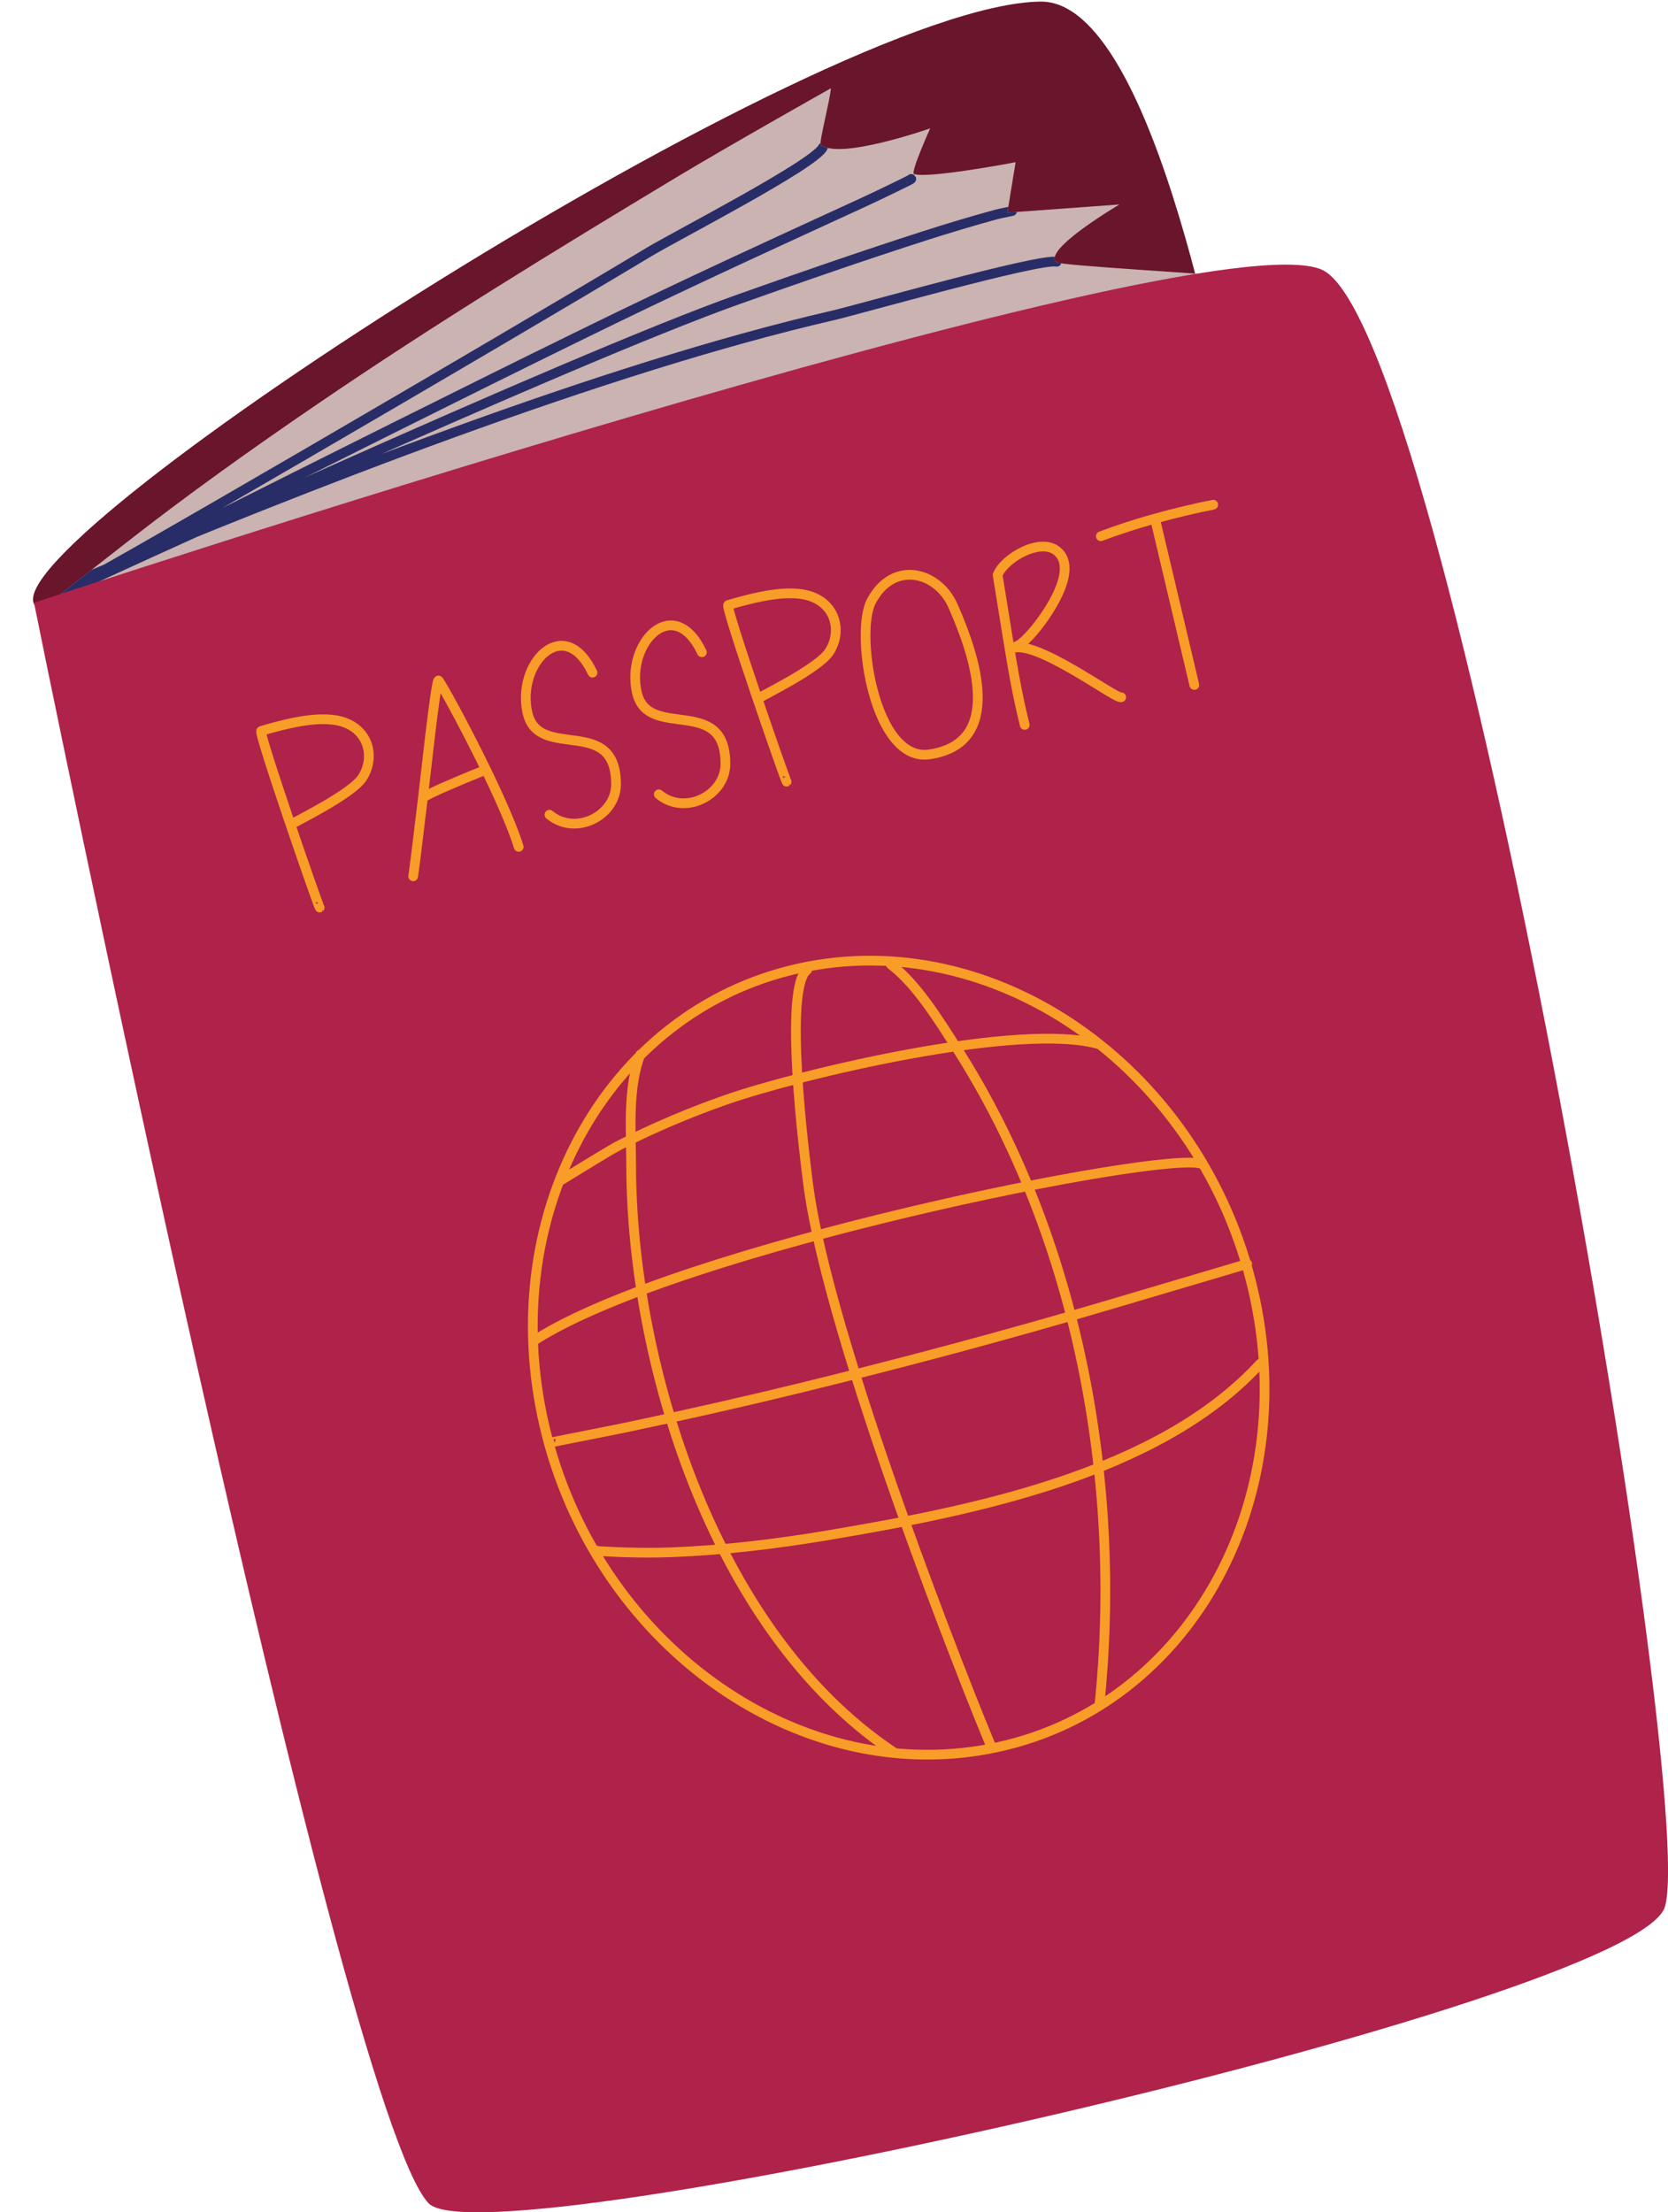 <?xml version="1.0" encoding="UTF-8"?><svg xmlns="http://www.w3.org/2000/svg" xmlns:xlink="http://www.w3.org/1999/xlink" height="415.6" preserveAspectRatio="xMidYMid meet" version="1.0" viewBox="-6.2 -0.3 313.5 415.6" width="313.5" zoomAndPan="magnify"><defs><clipPath id="a"><path d="M 5 26 L 194 26 L 194 112 L 5 112 Z M 5 26"/></clipPath><clipPath id="b"><path d="M 5.109 111.367 L 17.301 101.828 C 28.984 92.684 41.086 84.059 53.332 75.699 C 75.371 60.652 98.113 46.754 120.965 32.992 C 130.457 27.277 149.961 16.277 149.961 16.285 C 149.934 17.883 147.715 26.559 148.031 26.848 C 151.359 29.887 168.633 23.812 168.633 23.812 C 168.633 23.812 164.879 32.141 165.582 32.391 C 168.191 33.32 184.684 30.176 184.684 30.176 L 183.137 39.645 L 204.207 38.113 C 204.207 38.113 189.551 46.727 192.387 48.977 C 193.207 49.625 222.309 51.188 223.293 51.551 C 223.348 51.57 166.738 64.758 152.012 68.867 C 100.469 83.242 55.906 94.691 5.109 111.367 Z M 5.109 111.367"/></clipPath><clipPath id="c"><path d="M 0 49 L 307.309 49 L 307.309 415.328 L 0 415.328 Z M 0 49"/></clipPath></defs><g><g id="change1_1"><path d="M 0.195 113.191 C -6.23 100.395 148.348 0.5 189.348 0 C 211.535 -0.27 224.426 79.895 226.215 84.684 C 229.598 93.738 6.621 125.992 0.195 113.191" fill="#69152b" fill-rule="evenodd"/></g><g id="change2_1"><path d="M 5.109 111.367 L 17.301 101.828 C 28.984 92.684 41.086 84.059 53.332 75.699 C 75.371 60.652 98.113 46.754 120.965 32.992 C 130.457 27.277 149.961 16.277 149.961 16.285 C 149.934 17.883 147.715 26.559 148.031 26.848 C 151.359 29.887 168.633 23.812 168.633 23.812 C 168.633 23.812 164.879 32.141 165.582 32.391 C 168.191 33.32 184.684 30.176 184.684 30.176 L 183.137 39.645 L 204.207 38.113 C 204.207 38.113 189.551 46.727 192.387 48.977 C 193.207 49.625 222.309 51.188 223.293 51.551 C 223.348 51.57 166.738 64.758 152.012 68.867 C 100.469 83.242 55.906 94.691 5.109 111.367" fill="#cab3b0" fill-rule="evenodd"/></g><g clip-path="url(#a)"><g clip-path="url(#b)" clip-rule="evenodd"><path d="M 1924.023 3664.511 C 1891.016 3671.581 1549.844 3574.355 1503.789 3563.769 C 1069.336 3463.73 502.617 3240.409 100.195 3071.738 M 1838.398 3759.706 C 1847.734 3760.878 1819.922 3755.956 1810.82 3753.495 C 1764.883 3740.878 1719.219 3727.245 1673.867 3712.636 C 1558.516 3675.488 1444.062 3635.8 1329.844 3595.331 C 999.922 3478.534 68.789 3048.339 68.789 3048.339 M 1650.742 3820.136 C 1651.328 3819.472 1627.266 3807.988 1623.047 3805.917 C 1577.266 3783.378 1530.742 3762.402 1484.336 3741.113 C 1377.539 3692.089 1270.859 3642.909 1164.805 3592.284 C 856.523 3445.175 47.422 3036.23 47.422 3036.23 M 1484.648 3879.511 C 1468.906 3847.245 1209.727 3714.081 1157.148 3682.441 C 891.367 3522.519 67.344 3041.62 53.008 3042.089" fill="none" stroke="#282d67" stroke-linecap="round" stroke-linejoin="round" stroke-miterlimit="10" stroke-width="18.29" transform="matrix(.1 0 0 -.1 0 415.33)"/></g></g><g clip-path="url(#c)" id="change3_1"><path d="M 74.355 413.641 C 57.352 395.746 0.191 112.934 0.191 112.934 C 0.191 112.934 218.379 40.621 242.113 50.312 C 265.848 60 313.098 336.496 306.723 357.926 C 301.328 376.051 85.148 425 74.355 413.641" fill="#af2249" fill-rule="evenodd"/></g><path d="M 2108.906 3181.542 L 2182.695 2869.433 M 2007.031 3148.886 C 2073.398 3173.964 2148.359 3194.042 2218.242 3208.105 M 1863.984 2794.316 C 1849.062 2853.534 1839.18 2914.355 1829.414 2974.784 C 1828.594 2979.706 1813.047 3075.956 1813.047 3075.956 C 1824.648 3107.402 1897.148 3150.488 1928.203 3117.831 C 1962.266 3082.128 1907.109 3003.066 1885.195 2976.113 C 1876.68 2965.644 1867.695 2955.683 1857.344 2947.284 C 1851.797 2942.831 1832.383 2934.238 1838.633 2937.441 C 1881.172 2959.277 2036.289 2841.347 2045.312 2846.347 M 1575.508 3026.386 C 1544.336 2966.542 1581.641 2724.159 1684.453 2738.964 C 1826.836 2759.511 1770.508 2924.238 1729.258 3017.792 C 1700.391 3083.222 1616.172 3104.433 1575.508 3026.386 Z M 1257.188 2930.839 C 1204.258 3042.128 1113.359 2948.261 1135.117 2854.784 C 1156.25 2764.081 1301.016 2852.011 1301.445 2721.738 C 1301.641 2661.777 1225.039 2623.3 1176.25 2663.964 M 1051.602 2892.519 C 998.672 3003.808 907.773 2909.941 929.531 2816.464 C 950.664 2725.761 1095.43 2813.691 1095.859 2683.456 C 1096.055 2623.495 1019.453 2585.019 970.664 2625.683 M 733.398 2657.323 C 730.586 2658.339 765.156 2674.12 769.336 2675.917 C 794.766 2687.011 820.312 2697.909 846.25 2708.027 M 714.531 2509.98 C 718.945 2538.613 728.633 2624.159 732.383 2652.909 C 735 2672.675 756.562 2874.823 761.914 2877.909 C 764.57 2879.433 881.133 2666.777 912.93 2565.253 M 1416.445 2687.753 C 1415.117 2686.581 1300.117 3017.753 1306.562 3019.628 C 1345.977 3031.073 1398.008 3045.214 1440.078 3040.683 C 1507.109 3033.417 1523.828 2972.402 1496.094 2930.995 C 1476.094 2901.073 1375.664 2851.738 1366.367 2845.878 M 538.828 2451.23 C 537.5 2450.058 422.539 2781.191 428.945 2783.066 C 468.359 2794.55 520.391 2808.691 562.461 2804.159 C 629.492 2796.894 646.211 2735.878 618.516 2694.433 C 598.477 2664.55 498.086 2615.214 488.789 2609.355 M 1059.453 1243.183 C 1058.789 1242.128 1068.242 1241.933 1068.906 1241.933 C 1082.109 1241.152 1095.352 1240.409 1108.594 1240.019 C 1139.258 1239.081 1169.961 1238.808 1200.625 1240.019 C 1297.969 1243.808 1394.531 1255.292 1490.352 1271.347 C 1767.695 1317.87 2116.289 1387.167 2306.719 1594.511 M 971.016 1445.605 C 970.547 1446.112 1087.5 1468.691 1120.234 1475.644 C 1226.133 1498.105 1331.719 1521.855 1436.758 1547.441 C 1634.375 1595.566 1830.859 1648.105 2025.352 1705.683 C 2091.055 1725.136 2282.109 1781.698 2282.109 1781.698 M 944.883 1639.628 C 1216.25 1812.323 2130.234 1996.542 2196.68 1969.433 M 990 1937.362 C 1009.805 1949.277 1082.188 1994.55 1102.891 2005.136 C 1167.07 2037.831 1233.906 2066.073 1302.656 2090.136 C 1436.445 2136.933 1856.641 2238.378 2005.273 2193.925 M 1612.422 2344.238 C 1660.625 2307.792 1702.969 2238.886 1736.094 2187.128 C 1966.367 1827.245 2047.656 1365.448 2004.258 951.855 M 1141.602 2175.175 C 1117.227 2112.284 1124.141 2030.761 1124.258 1966.034 C 1124.883 1605.487 1274.062 1095.136 1615.391 865.917 M 1455.156 2334.355 C 1409.883 2300.917 1450.039 1986.23 1456.484 1934.902 C 1493.594 1638.925 1762.773 964.394 1801.992 872.675 M 1455.938 2340.37 C 1823.477 2410.956 2198.555 2139.003 2293.008 1733.456 C 2387.461 1327.948 2165.742 941.386 1798.203 870.839 C 1430.703 800.253 1055.625 1072.206 961.172 1477.753 C 866.68 1883.261 1088.398 2269.823 1455.938 2340.37 Z M 1455.938 2340.37" fill="none" stroke="#f89d27" stroke-linecap="round" stroke-linejoin="round" stroke-miterlimit="10" stroke-width="18.29" transform="matrix(.1 0 0 -.1 0 415.33)"/></g></svg>